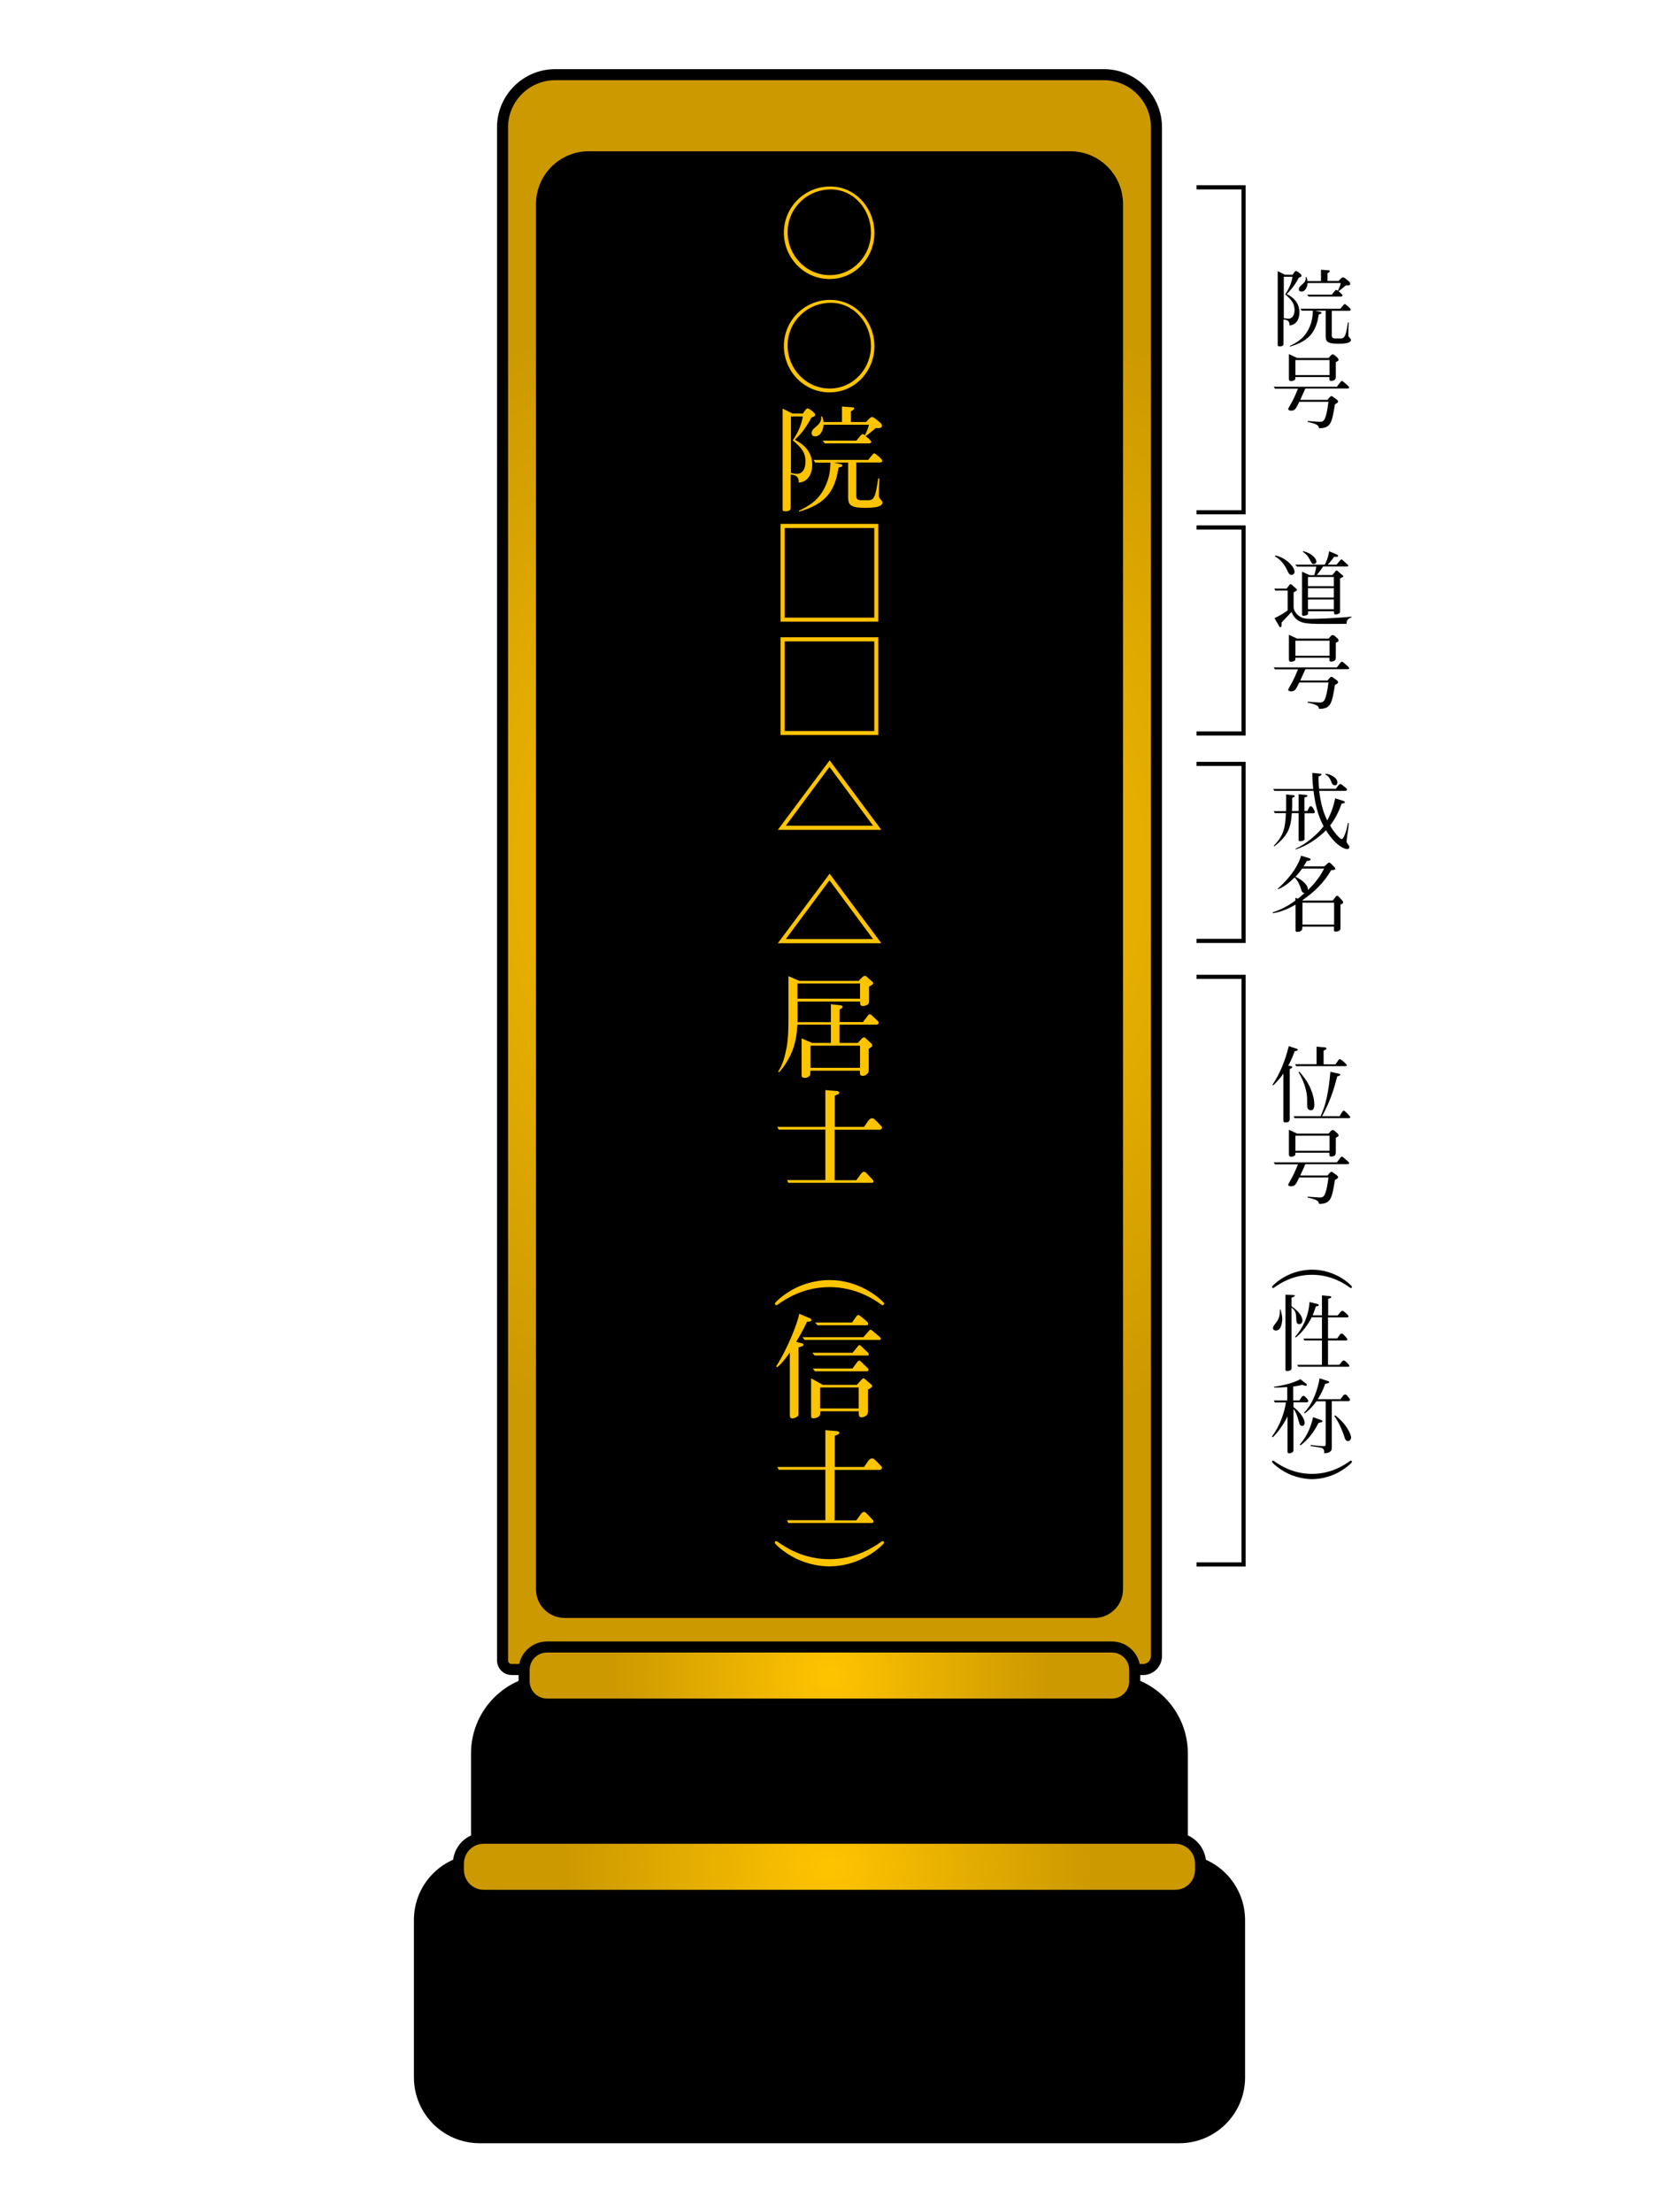 <?xml version="1.0" encoding="utf-8"?>
<!-- Generator: Adobe Illustrator 21.1.0, SVG Export Plug-In . SVG Version: 6.00 Build 0)  -->
<svg version="1.1" id="レイヤー_1" xmlns="http://www.w3.org/2000/svg" xmlns:xlink="http://www.w3.org/1999/xlink" x="0px"
	 y="0px" viewBox="0 0 1200 1600" style="enable-background:new 0 0 1200 1600;" xml:space="preserve">
<style type="text/css">
	.st0{fill:url(#SVGID_1_);stroke:#000000;stroke-width:8;stroke-miterlimit:10;}
	.st1{stroke:#000000;stroke-width:8;stroke-miterlimit:10;}
	.st2{fill:url(#SVGID_2_);stroke:#000000;stroke-width:8;stroke-miterlimit:10;}
	.st3{fill:url(#SVGID_3_);stroke:#000000;stroke-width:8;stroke-miterlimit:10;}
	.st4{fill:#FFC400;}
	.st5{fill:none;stroke:#000000;stroke-width:3;stroke-miterlimit:10;}
</style>
<radialGradient id="SVGID_1_" cx="600" cy="630.734" r="440.763" gradientUnits="userSpaceOnUse">
	<stop  offset="0" style="stop-color:#FFC400"/>
	<stop  offset="1" style="stop-color:#CC9900"/>
</radialGradient>
<path class="st0" d="M826.8,1207.5H370.1c-3.6,0-6.6-2.9-6.6-6.6V92.1c0-21,17.1-38.1,38.1-38.1h396.8c21,0,38.1,17.1,38.1,38.1
	v1105.7C836.5,1203.1,832.1,1207.5,826.8,1207.5z"/>
<path class="st1" d="M791.6,1166.2H408.4c-9.2,0-16.7-7.5-16.7-16.7V147.6c0-18.9,15.3-34.2,34.2-34.2h348.2
	c18.9,0,34.2,15.3,34.2,34.2v1001.9C808.3,1158.7,800.8,1166.2,791.6,1166.2z"/>
<path class="st1" d="M802.1,1215H397.9c-29.4,0-53.2,23.8-53.2,53.2v75.1c0,29.4,23.8,53.2,53.2,53.2h404.1
	c29.4,0,53.2-23.8,53.2-53.2v-75.1C855.2,1238.8,831.4,1215,802.1,1215z"/>
<path class="st1" d="M853,1345H347c-24.1,0-43.6,19.5-43.6,43.6v113.9c0,24.1,19.5,43.6,43.6,43.6h506c24.1,0,43.6-19.5,43.6-43.6
	v-113.9C896.5,1364.5,877,1345,853,1345z"/>
<radialGradient id="SVGID_2_" cx="600" cy="1211.846" r="156.838" gradientUnits="userSpaceOnUse">
	<stop  offset="0" style="stop-color:#FFC400"/>
	<stop  offset="1" style="stop-color:#CC9900"/>
</radialGradient>
<path class="st2" d="M804.3,1232.5H395.7c-9.2,0-16.6-7.4-16.6-16.6v-8.1c0-9.2,7.4-16.6,16.6-16.6h408.5c9.2,0,16.6,7.4,16.6,16.6
	v8.1C820.8,1225.1,813.4,1232.5,804.3,1232.5z"/>
<radialGradient id="SVGID_3_" cx="498.627" cy="1350.106" r="156.838" gradientTransform="matrix(1.215 0 0 1 -5.98 0)" gradientUnits="userSpaceOnUse">
	<stop  offset="0" style="stop-color:#FFC400"/>
	<stop  offset="1" style="stop-color:#CC9900"/>
</radialGradient>
<path class="st3" d="M850.1,1370.8H349.9c-10.1,0-18.3-8.2-18.3-18.3v-4.7c0-10.1,8.2-18.3,18.3-18.3h500.2
	c10.1,0,18.3,8.2,18.3,18.3v4.7C868.4,1362.6,860.2,1370.8,850.1,1370.8z"/>
<g>
	<path class="st4" d="M632.5,168.4c0,18-14,33.4-32.5,33.4c-18.5,0-33-15.4-33-33.5c0-18.5,14.9-33.4,33.4-33.4
		C618.9,134.8,632.5,150.7,632.5,168.4z M569.7,167.9c0,16.7,13.3,31.1,30.5,31.1c17,0,29.8-14.4,29.8-30.8
		c0-15.9-11.8-31.2-29.1-31.2C583.8,137,569.7,150.7,569.7,167.9z"/>
	<path class="st4" d="M632.5,250.4c0,18-14,33.4-32.5,33.4c-18.5,0-33-15.4-33-33.5c0-18.5,14.9-33.4,33.4-33.4
		C618.9,216.8,632.5,232.7,632.5,250.4z M569.7,249.9c0,16.7,13.3,31.1,30.5,31.1c17,0,29.8-14.4,29.8-30.8
		c0-15.9-11.8-31.2-29.1-31.2C583.8,219,569.7,232.7,569.7,249.9z"/>
	<path class="st4" d="M587,301.9c-4.8,9.2-9.8,14.1-12.1,16.2c5.8,2.8,12.6,8.2,12.6,18c0,8.4-4.5,12.6-9.8,13
		c0.1-1.4,0.4-5.7-5.8-5.8v23.9c0,1.5-0.7,2.6-3.9,2.6c-1.9,0-1.9-0.6-1.9-1.5v-72.8l7.1,3.6h7.5c2.3-3.2,2.6-3.7,3.6-3.7
		c0.9,0,5.3,3.2,5.3,4.4C589.8,300.9,589.2,301.2,587,301.9z M573.4,318.5c4.2-6.1,6.6-12.4,7.3-17.3h-8.6v40.9
		c0.8,0.2,3,0.6,4.3,0.6c4.6,0,6.2-4.3,6.2-8.8C582.7,327.2,579.5,323.6,573.4,318.5z M625.8,367.3c-12.1,0-12.3-3-12.3-8.6v-24.1
		h-10.3l4.1,0.9c1.3,0.3,2,0.5,2,1.1c0,1.1-1.4,1.3-2.8,1.6c-2.5,16.3-8.4,26.1-28.6,31.9v-0.7c6.9-3.4,15.1-7.5,20-19.8
		c1.1-2.7,2.7-7.6,2.8-15h-11l-1.3-2H628c3.1-3.9,3.8-4.7,4.4-4.7c0.8,0,5.8,4.2,5.8,5.3c0,0.7-0.3,1.3-2,1.3h-16.8v23.9
		c0,1.6,0,3.4,3.8,3.4h4.8c2.7,0,3.4-1.1,3.9-1.9c1.6-2.4,2.1-6.3,3.4-13.9h0.8c-0.2,3.1-0.4,8.8-0.4,12.1c0,1.1,0,1.9,1.5,3.4
		c1,1.1,1.1,1.5,1.1,2C638.2,366.8,631.7,367.3,625.8,367.3z M635.1,309.6h-1.6c-1.1,0.8-5.5,4.7-6.5,5.2c-0.2,0.2-0.6,0.4-0.9,0.6
		c0.4,0.3,2.1,1.8,2.5,2.1c0.6,0.6,1.6,1.5,1.6,2c0,1.2-1.6,1.2-2.4,1.2h-31.2l-1.5-2h24.4c0.5-0.6,2.5-3.2,3-3.7
		c0.3-0.4,0.9-1,1.6-1c0.5,0,1.1,0.5,1.5,0.8c1.1-2.2,2.6-5.4,2.9-7.6h-32.8c-0.2,3.7-2.1,8.4-6.1,8.4c-1.6,0-2.5-0.8-2.5-2.4
		c0-1.3,0.4-2.3,2.8-4.3c3.1-2.5,4.5-4.7,4-7.6l0.7-0.2c0.3,0.7,0.8,1.6,1.1,4.1H609v-11.2l7.7,0.6c0.3,0,1.1,0.1,1.1,0.9
		c0,0.7-1.5,1.6-2.3,2v7.7h10.9c2.6-2.7,3.4-3.6,4.3-3.6c1.1,0,2.2,0.9,4.4,2.8c2.1,1.7,2.8,2.3,2.8,3.4
		C638,309.6,636.3,309.6,635.1,309.6z"/>
	<path class="st4" d="M635.3,378.9v70.7h-70.7v-70.7H635.3z M567.6,381.9v64.8h64.8v-64.8H567.6z"/>
	<path class="st4" d="M635.3,460.9v70.7h-70.7v-70.7H635.3z M567.6,463.9v64.8h64.8v-64.8H567.6z"/>
	<path class="st4" d="M637.5,600.2h-74.9l37.5-50.3L637.5,600.2z M600,554.7l-31.6,42.5h63.1L600,554.7z"/>
	<path class="st4" d="M637.5,682.2h-74.9l37.5-50.3L637.5,682.2z M600,636.7l-31.6,42.5h63.1L600,636.7z"/>
	<path class="st4" d="M633.9,741.1h-26.7v13.2h13.3l3-3.3c0.2-0.2,0.7-0.7,1.6-0.7c0.5,0,0.9,0.3,1.2,0.7l3.6,3.4
		c0.8,0.8,1,1.1,1,1.8c0,0.6,0,0.8-2.5,2.3v15.3c0,3.2-2.8,4.3-4.2,4.3c-2.2,0-2.2-1.1-2.2-2.6v-1.1h-35.8c-0.1,2.3-0.1,2.5-0.2,3.1
		c-0.5,1.1-2.1,2.1-3.8,2.1c-1.1,0-2.2-0.5-2.3-1.1c-0.1-0.4-0.1-1.1-0.1-2V751l7.6,3.3H601v-13.2h-24.2c-0.5,6.5-1,13.6-5.2,22.4
		c-2,3.9-4.4,8.1-8.1,12l-0.7-0.4c3.5-5.2,5-11.4,6.2-17.6c1.1-6.2,1.3-12.2,1.3-21.3v-30.2l7.8,3.4h43l3-3c0.5-0.4,1-0.6,1.5-0.6
		s1,0.2,1.2,0.5l3.8,3.4c0.8,0.7,1,0.9,1,1.5c0,0.7-0.5,0.9-1,1.2c-0.3,0.2-1.7,1.1-2,1.2v10.3c0,0.7,0,1.6-0.5,2.1
		c-0.9,1.1-2.6,1.6-3.8,1.6c-2.1,0-2.1-1.1-2.1-2v-1.2h-45.3v14.9H601v-13l7,0.8c0.9,0.1,1.5,0.7,1.5,1.1c0,0.6-0.4,1-2.2,1.9v9.1
		h16.9l3.9-5.1c0.1-0.1,0.4-0.5,1.1-0.5c0.7,0,0.9,0.2,1.1,0.5l4.6,4.3c0.6,0.5,0.6,1.2,0.6,1.4
		C635.4,740.7,634.9,741.1,633.9,741.1z M622.1,711.3h-45.3v11h45.3V711.3z M622.1,756.3h-35.8v16h35.8V756.3z"/>
	<path class="st4" d="M636.1,817.1h-32.4v36.5h15.7l3.2-4.4c1-1.3,1.6-1.7,2.3-1.7c1,0,1.6,0.7,2.5,1.7l4.1,4.3
		c0.1,0.2,0.3,0.6,0.3,0.9c0,1.1-0.9,1.1-1.6,1.1h-60l-0.9-2H597v-36.5h-33.7l-1.1-2H597v-26.6l8.4,0.7c0.4,0.1,1.7,0.2,1.7,1.1
		c0,0.7-0.6,1.1-0.8,1.2c-0.4,0.2-2.2,1-2.5,1.1v22.5h21.2l2.9-4.2c0.6-0.9,1.6-2,3-2c1,0,1.7,0.7,2.8,1.8l3.9,4
		c0.2,0.2,0.4,0.7,0.4,1.1C637.8,816.9,636.5,817.1,636.1,817.1z"/>
	<path class="st4" d="M638.5,944c-0.4,0-1.1-0.5-1.4-0.7c-4.8-3.4-17.9-12.4-37.1-12.4s-32.3,9-37.1,12.4c-0.4,0.2-1,0.7-1.4,0.7
		c-0.5,0-1-0.5-1-1.1c0-1.3,8.9-9.2,18.9-13.1c6.1-2.4,13.3-4,20.6-4c21,0,35.3,12.2,38.9,16c0,0,0.6,0.7,0.6,1.1
		C639.4,943.5,639,944,638.5,944z"/>
	<path class="st4" d="M579.5,971.4c0.8,0.2,1.7,0.4,1.7,1.2c0,0.9-1,1.1-3.6,1.9v47.6c0,1.4,0,2-1.3,2.7c-0.7,0.4-2.1,1.1-3,1.1
		c-2,0-2-1.3-2-3.3v-44.4c-1.8,2.6-5.7,8-9.2,10.7l-0.7-0.7c7.4-11.2,15.3-30.3,16.7-38l7.6,3.2c0.7,0.2,1.2,0.7,1.2,1.3
		c0,0.2-0.1,0.8-0.7,1c-0.4,0.2-2.1,0.2-2.5,0.3c-1.1,2.5-3.4,7.1-7.8,14.5L579.5,971.4z M624.5,967.1l3.9-4.4c0.5-0.6,0.8-1,1.3-1
		c0.5,0,1.1,0.6,1.6,1l5.1,4.3c0.2,0.2,0.7,0.7,0.7,1.2c0,0.9-0.6,0.9-1,0.9H582l-1.6-2H624.5z M595.2,1001.6h24.6l3.2-3.6
		c0.7-0.7,1-1.1,1.6-1.1c0.6,0,1.1,0.6,1.6,1l3.6,3.1c0.4,0.4,1.1,0.8,1.1,1.4c0,1-1.9,2-3.1,2.6v15.5c0,1.3-0.1,2.4-1.1,3.2
		c-1.3,1.1-2.8,1.4-3.5,1.4c-2,0-2-1.7-2-2.9v-1.5h-27.9c0.1,1.6,0,2.5-0.6,3.3c-0.7,1-2.5,1.8-4.3,1.8c-1.7,0-1.7-0.9-1.7-2.3
		v-26.6L595.2,1001.6z M616.7,978.4l3.6-4.4c0.3-0.4,0.7-1.1,1.4-1.1c0.7,0,0.9,0.4,1.4,0.9l4.8,4.6c0.2,0.2,0.5,0.5,0.5,1.1
		c0,0.9-0.7,0.9-1.3,0.9h-37.9l-1.6-2H616.7z M616.6,989.8l3.4-4.6c0.4-0.6,0.9-1.1,1.5-1.1c0.6,0,1.1,0.5,1.6,1l4.3,4.2
		c0.6,0.5,0.8,0.8,0.8,1.4c0,1.1-1.1,1.1-1.6,1.1h-37.1l-1.6-2H616.6z M589.6,956.5h26.7l3.2-4.5c0.4-0.6,0.8-0.9,1.4-0.9
		s0.8,0.3,1.6,0.9l4.7,3.9c0.4,0.4,0.7,0.8,0.7,1.5c0,0.9-0.2,1.1-1.1,1.1h-35.5L589.6,956.5z M593.2,1003.5v15.2h27.9v-15.2H593.2z
		"/>
	<path class="st4" d="M636.1,1063.1h-32.4v36.5h15.7l3.2-4.4c1-1.3,1.6-1.7,2.3-1.7c1,0,1.6,0.7,2.5,1.7l4.1,4.3
		c0.1,0.2,0.3,0.6,0.3,0.9c0,1.1-0.9,1.1-1.6,1.1h-60l-0.9-2H597v-36.5h-33.7l-1.1-2H597v-26.6l8.4,0.7c0.4,0.1,1.7,0.2,1.7,1.1
		c0,0.7-0.6,1.1-0.8,1.2c-0.4,0.2-2.2,1-2.5,1.1v22.5h21.2l2.9-4.2c0.6-0.9,1.6-2,3-2c1,0,1.7,0.7,2.8,1.8l3.9,4
		c0.2,0.2,0.4,0.7,0.4,1.1C637.8,1062.9,636.5,1063.1,636.1,1063.1z"/>
	<path class="st4" d="M637.1,1115.3c0.3-0.2,1-0.7,1.4-0.7c0.5,0,0.9,0.5,0.9,1.1c0,0.4-0.2,0.7-0.6,1.1c-3.5,3.8-17.9,16-38.9,16.1
		c-7.3,0-14.5-1.7-20.6-4.1c-10-3.9-18.9-11.8-18.9-13.1c0-0.7,0.5-1.1,1-1.1c0.4,0,1,0.5,1.4,0.7c4.8,3.4,17.9,12.4,37.1,12.4
		S632.3,1118.7,637.1,1115.3z"/>
</g>
<g>
	<path d="M939.5,200.8c-3.5,6.7-7.2,10.3-8.8,11.9c4.3,2,9.2,6,9.2,13.2c0,6.2-3.3,9.2-7.2,9.5c0.1-1,0.3-4.2-4.3-4.3v17.5
		c0,1.1-0.5,1.9-2.8,1.9c-1.4,0-1.4-0.4-1.4-1.1v-53.3l5.2,2.6h5.5c1.7-2.3,1.9-2.7,2.6-2.7c0.7,0,3.9,2.3,3.9,3.2
		C941.5,200,941.1,200.3,939.5,200.8z M929.6,212.9c3.1-4.5,4.8-9.1,5.3-12.7h-6.3v29.9c0.6,0.1,2.2,0.4,3.2,0.4
		c3.4,0,4.6-3.2,4.6-6.4C936.3,219.3,934,216.6,929.6,212.9z M967.9,248.6c-8.9,0-9-2.2-9-6.3v-17.6h-7.5l3,0.7
		c1,0.2,1.5,0.4,1.5,0.8c0,0.8-1,1-2,1.2c-1.8,11.9-6.2,19.1-20.9,23.3v-0.5c5-2.5,11-5.5,14.6-14.5c0.8-2,2-5.6,2-11h-8l-1-1.4
		h28.9c2.3-2.9,2.8-3.4,3.2-3.4c0.6,0,4.3,3.1,4.3,3.9c0,0.5-0.2,1-1.4,1h-12.3v17.5c0,1.2,0,2.5,2.8,2.5h3.5c2,0,2.5-0.8,2.9-1.4
		c1.1-1.7,1.6-4.6,2.5-10.2h0.6c-0.2,2.3-0.3,6.4-0.3,8.8c0,0.8,0,1.4,1.1,2.5c0.7,0.8,0.8,1.1,0.8,1.4
		C977,248.3,972.2,248.6,967.9,248.6z M974.7,206.4h-1.2c-0.8,0.6-4,3.4-4.7,3.8c-0.2,0.2-0.4,0.3-0.7,0.4c0.3,0.2,1.6,1.3,1.8,1.6
		c0.4,0.4,1.2,1.1,1.2,1.4c0,0.9-1.2,0.9-1.7,0.9h-22.8l-1.1-1.4h17.8c0.4-0.4,1.9-2.3,2.2-2.7c0.2-0.3,0.7-0.7,1.1-0.7
		c0.4,0,0.8,0.4,1.1,0.6c0.8-1.6,1.9-4,2.1-5.6h-24c-0.1,2.7-1.6,6.2-4.4,6.2c-1.2,0-1.9-0.6-1.9-1.7c0-1,0.3-1.7,2-3.1
		c2.3-1.9,3.3-3.4,2.9-5.6l0.5-0.2c0.2,0.5,0.6,1.1,0.8,3h9.8v-8.2l5.6,0.4c0.2,0,0.8,0.1,0.8,0.7c0,0.5-1.1,1.1-1.7,1.4v5.6h8
		c1.9-2,2.5-2.6,3.2-2.6c0.8,0,1.6,0.7,3.2,2c1.6,1.3,2,1.7,2,2.5C976.8,206.4,975.6,206.4,974.7,206.4z"/>
	<path d="M974.3,281h-30.1c-0.3,0.7-3.1,6.8-3.7,8.2h19.7l1.6-1.9c0.4-0.4,0.9-0.8,1.3-0.8c0.6,0,0.8,0.3,1.3,0.7l2.4,1.7
		c0.5,0.4,1.1,1,1.1,1.5c0,0.9-1.7,1.7-2.3,2c-2.2,13.4-2.9,17.3-11.5,17.3c-0.2-1-0.4-1.6-1.2-2.2c-1.7-1.2-5.3-2-7-2.3v-0.7
		c1.7,0.1,7.7,0.6,8.6,0.6c1.4,0,3-0.1,4-2.8c0.9-2.2,1.7-5.9,2.4-11.7h-21.1c-2.5,5.1-3.1,6.4-6,6.4c-0.7,0-2-0.2-2-1.1
		c0-0.4,0.2-0.7,1.6-3.2c2.6-4.4,4.2-8.6,5.5-11.6h-16.7l-0.9-1.4H967l2.5-3.3c0.1-0.2,0.6-0.8,1.1-0.8c0.4,0,0.7,0.2,1.2,0.6
		l3.1,2.7c0.4,0.3,1,1,1,1.4C975.9,280.9,975,281,974.3,281z M966.2,261.9V272c0,0.9,0,2-0.7,2.7c-0.5,0.4-1.6,0.8-2.5,0.8
		c-0.8,0-1.4-0.2-1.4-1.1v-1.7H937c0,1.3,0,1.4-0.2,1.8c-0.6,0.7-1.9,1.1-2.8,1.1c-1.7,0-1.7-0.7-1.7-2.9v-16.6l6,2.8h22.7l1.2-1.4
		c0.2-0.2,1-1.2,1.7-1.2c0.5,0,0.9,0.1,1.2,0.4l2.3,2c0.5,0.5,0.8,1.1,0.8,1.5C968.3,260.6,968.3,260.9,966.2,261.9z M961.7,260.4
		H937v10.9h24.7V260.4z"/>
</g>
<g>
	<path d="M930.6,425.8l2-2.6c0.3-0.4,0.6-0.7,0.9-0.7c0.4,0,0.7,0.2,1,0.5l3.2,2.9c0.2,0.2,0.5,0.5,0.5,0.8c0,0.2-0.1,0.4-0.7,0.7
		c-0.3,0.2-1.6,1-1.8,1.1v10.7c0,1.9,1.4,4.1,2.8,5.4c3.1,2.8,5.8,3,10,3c1.6,0,9.6-0.2,15.9-0.6c6.7-0.4,10.4-0.7,13.2-1v0.5
		c-3,1.1-3.4,2.1-3.7,4.7c-22.3,0.1-24.7,0.1-28.5-0.4c-8.2-0.8-10.3-6.1-11.2-8.2c-0.9,1-1.2,1.3-3.2,3.4c-1.3,1.4-2.3,2.4-4,4.2
		c0.1,2.3,0.1,3.4-0.9,3.4c-0.3,0-0.5,0-1.1-1.1l-3.1-5.4c3.5-1.7,6.5-3.4,9.5-5.6v-14.4h-8.9l-0.8-1.4H930.6z M922.4,401.7
		c8.3,1.8,14,8.6,14,11.8c0,1.3-1,2.3-2.2,2.3c-0.9,0-1.7-0.3-2.8-2.6c-2-4.6-5-8.5-9.2-10.8L922.4,401.7z M966.9,408.2l2.4-2.8
		c0.4-0.5,0.7-0.8,1-0.8c0.3,0,0.6,0.3,0.9,0.5l3.4,3.1c0.2,0.2,0.7,0.6,0.7,1c0,0.5-1,0.5-1.6,0.5H957c-1.1,1.8-3.1,4.6-4.6,6.2
		h11.3l2.1-2.5c0.4-0.5,0.6-0.8,1-0.8s0.8,0.4,1.1,0.7l3.1,2.7c0.4,0.3,0.7,0.5,0.7,0.8c0,0.2-0.2,0.4-0.5,0.6
		c-0.5,0.3-0.7,0.4-1.9,0.9V442c0,0.8-0.1,1.3-0.5,1.6c-0.8,0.4-1.7,0.8-2.6,0.8c-1.3,0-1.3-0.7-1.3-2.3h-18.7v0.8
		c0,0.9,0,1.3-0.5,1.7c-1,0.7-2.6,0.8-2.8,0.8c-1.1,0-1.1-0.6-1.1-1.6v-30.3l5.6,2.5h3.2c0.6-1.6,1.3-4.4,1.5-6.2h-13.9l-1.4-1.4
		h21.5c0.7-1.4,2.4-4.9,3.1-9.7l5.4,2.3c0.5,0.2,1.1,0.5,1.1,1c0,1-1.7,0.8-2.9,0.7c-1.1,1.5-2.6,3.7-4.7,5.7H966.9z M942.6,398.6
		c6.7,1.7,9.6,5.6,9.6,7.6c0,0.9-0.8,1.7-1.9,1.7c-1.3,0-1.6-0.7-2.9-3.1c-1.5-2.8-2.3-3.8-5-5.7L942.6,398.6z M964.8,424v-6.7
		h-18.7v6.7H964.8z M946.1,425.4v6.8h18.7v-6.8H946.1z M946.1,433.6v7h18.7v-7H946.1z"/>
	<path d="M974.3,484h-30.1c-0.3,0.7-3.1,6.8-3.7,8.2h19.7l1.6-1.9c0.4-0.4,0.9-0.8,1.3-0.8c0.6,0,0.8,0.3,1.3,0.7l2.4,1.7
		c0.5,0.4,1.1,1,1.1,1.5c0,0.9-1.7,1.7-2.3,2c-2.2,13.4-2.9,17.3-11.5,17.3c-0.2-1-0.4-1.6-1.2-2.2c-1.7-1.2-5.3-2-7-2.3v-0.7
		c1.7,0.1,7.7,0.6,8.6,0.6c1.4,0,3-0.1,4-2.8c0.9-2.2,1.7-5.9,2.4-11.7h-21.1c-2.5,5.1-3.1,6.4-6,6.4c-0.7,0-2-0.2-2-1.1
		c0-0.4,0.2-0.7,1.6-3.2c2.6-4.4,4.2-8.6,5.5-11.6h-16.7l-0.9-1.4H967l2.5-3.3c0.1-0.2,0.6-0.8,1.1-0.8c0.4,0,0.7,0.2,1.2,0.6
		l3.1,2.7c0.4,0.3,1,1,1,1.4C975.9,483.9,975,484,974.3,484z M966.2,464.9V475c0,0.9,0,2-0.7,2.7c-0.5,0.4-1.6,0.8-2.5,0.8
		c-0.8,0-1.4-0.2-1.4-1.1v-1.7H937c0,1.3,0,1.4-0.2,1.8c-0.6,0.7-1.9,1.1-2.8,1.1c-1.7,0-1.7-0.7-1.7-2.9v-16.6l6,2.8h22.7l1.2-1.4
		c0.2-0.2,1-1.2,1.7-1.2c0.5,0,0.9,0.1,1.2,0.4l2.3,2c0.5,0.5,0.8,1.1,0.8,1.5C968.3,463.6,968.3,463.9,966.2,464.9z M961.7,463.4
		H937v10.9h24.7V463.4z"/>
</g>
<g>
	<path d="M974.5,614.1c-2.6,0-8.8-3.1-15.4-13.6c-5.3,5.5-13.9,11.5-21.9,13.8l-0.2-0.4c7.7-3.4,15.8-10.3,20.4-16.3
		c-2.3-4.4-5.6-11.5-7.3-25.6h-28.3l-0.9-1.4h29c-0.6-5.9-0.7-9.5-0.7-11.6l5.3,0.5c0.9,0.1,1.4,0.2,1.4,0.7s-1.1,1-2.2,1.4
		c0,3.1,0.1,5.6,0.4,8.9h12.2c2.2-3.1,2.4-3.4,3.2-3.4c0.7,0,0.9,0.2,2.5,1.5c2,1.7,2.3,1.9,2.3,2.6c0,0.6-0.4,0.8-2,0.8h-18.1
		c1,8.1,2.6,14.8,5.8,21.4c2.9-5.3,4.5-10,5.8-16l5.4,1.7c0.4,0.1,1.6,0.5,1.6,1.1c0,0.7-1,0.8-2.4,1.1c-2.8,8.1-6.4,13.3-8.3,15.8
		c3.1,5.4,7.2,9.8,8.5,9.8c1,0,3.2-4.7,4.4-11.7l0.6,0.1c-0.1,2.1-0.3,3.7-1.3,10.4c-0.1,0.8-0.3,2.2-0.3,2.9c0,0.4,0.1,0.8,0.9,1.9
		c1.1,1.3,1.1,1.7,1.1,2.1C976.1,613.4,975.5,614.1,974.5,614.1z M949.8,588.2h-6.2v17.9c0,1,0,1.2-0.3,1.5
		c-0.5,0.5-1.7,0.8-2.8,0.8s-1.2-0.4-1.2-1.2v-19.1h-4.9c-0.7,11.1-2.9,16.3-12.7,24.1l-0.4-0.4c7.1-7.4,8.4-12.8,8.8-23.7h-8
		l-0.8-1.4h8.9c0.1-0.9,0.1-2,0.1-4.6v-7.5l5,0.5c0.7,0.1,1.2,0.2,1.2,0.7s-0.2,0.6-1.8,1.2v5.2c0,1.1-0.1,2-0.1,4.4h4.7v-12.2
		l4.9,0.5c1.1,0.1,1.5,0.2,1.5,0.7c0,0.7-1.3,1-2.2,1.2v9.7h2.2c0.2-0.4,1.1-2.4,1.4-2.8c0.2-0.4,0.5-0.6,1-0.6c1.4,0,3,3.8,3,4.2
		S950.9,588.2,949.8,588.2z M965.6,568c-0.8,0-1.9-0.5-2.4-1.9c-1-2.6-1.7-4.4-4.6-6l0.2-0.5c4,0.4,8.6,3,8.6,6.4
		C967.3,566.5,967.2,568,965.6,568z"/>
	<path d="M969.6,654.2v16.6c0,1,0,1.4-0.4,1.9c-0.4,0.5-1.7,1.1-3,1.1c-1.3,0-1.3-0.5-1.3-1.7v-1.9h-22.9v1.1c0,2-2,2.7-3.5,2.7
		c-1.4,0-1.4-0.5-1.4-2.2v-17.5c-3.9,2.2-9.7,5.2-16.4,6.2l-0.1-0.6c5.5-1.9,10.7-4.3,16.4-8.6v-2l1.7,0.7c2-1.5,2.8-2.2,4.9-4.1
		c-0.9,0-1.9-0.4-2.6-3.1c-1.5-5-3.9-7.6-4.6-8.2c-3.5,3.5-7.4,6.8-12.1,8.6l-0.1-0.4c3.2-2.9,13.6-12.4,16.9-23.9l5.3,1.6
		c0.9,0.3,1.6,0.5,1.6,1.1c0,0.8-1.6,1-2.8,1.1c-0.5,1-0.9,1.8-2.3,3.9H958l2-1.9c0.5-0.4,0.8-0.8,1.4-0.8c0.5,0,1,0.4,1.4,0.8
		l1.9,1.9c1.1,1.1,1.2,1.3,1.2,1.7c0,0.8-1.4,1-3.1,1.1c-5,8.9-12.4,16-20.8,21.7l0.5,0.2h21.5l1.7-2.2c0.8-1.1,1.1-1.2,1.5-1.2
		c0.4,0,0.8,0.1,1.6,1.1l1.8,2c0.4,0.4,0.9,1.1,0.9,1.5C971.6,653.4,970.7,653.8,969.6,654.2z M941.9,628.2
		c-1.5,2.1-3.1,4.1-4.9,5.9c3.6,1.6,9.2,5.3,9.1,9.6c6.2-6,9.3-10.9,11.7-15.5H941.9z M965,652.9h-22.9v15.8H965V652.9z"/>
</g>
<g>
	<path d="M938.4,759.8c-0.3,0.2-1.7,0.5-1.9,0.5c-2.3,6.1-3.7,8.8-4.7,10.4l1.9,0.4c0.2,0,1,0.2,1,0.8c0,0.4-0.2,0.4-1.8,1.4v35.9
		c0,1,0,2.6-3.2,2.6c-1.3,0-1.4-0.6-1.4-1.9v-33.4c-3.2,4.6-5.9,7.1-7.4,8.5l-0.5-0.4c5.7-8.5,9.4-18.1,11.8-28l5.7,1.9
		c0.6,0.2,0.8,0.4,0.8,0.8C938.8,759.5,938.6,759.8,938.4,759.8z M975.6,808.7h-39.2l-0.7-1.4h19.6c2.1-5.3,2.8-6.8,3.9-11.5
		c1.7-6.8,2.5-13.7,3.1-20.6l5.9,1.3c0.7,0.1,1.3,0.3,1.3,0.8c0,0.4-0.4,0.5-0.7,0.7c-0.2,0.1-1.4,0.5-1.6,0.6
		c-1.4,5.6-4,16-10.9,28.7H969c0.4-0.8,1.1-2,1.7-2.9c0.4-0.5,0.8-1.1,1.3-1.1c0.7,0,2.6,2.1,3.5,3.1c1.1,1.2,1.2,1.3,1.2,1.7
		C976.7,808.5,976,808.7,975.6,808.7z M973.3,771.1h-35.8l-0.7-1.4h15.5v-12.7l5.7,0.5c0.3,0,1.5,0.1,1.5,0.8c0,0.6-1.3,1.2-2.1,1.6
		v9.9h8.6c2.3-3.4,2.5-3.8,3.1-3.8c0.9,0,5.1,3.7,5.1,4.5C974.3,770.9,973.6,771.1,973.3,771.1z M948.2,803c-2.7,0-2.7-2.8-2.7-3.7
		c0-5.7,0-6.6-0.7-10.1c-1.4-6.6-4.3-11.7-5.5-13.7l0.5-0.5c1.9,2.2,5.8,6.6,8.3,12.6c1.5,3.6,2.6,7.7,2.6,11.6
		C950.7,799.7,950.7,803,948.2,803z"/>
	<path d="M974.3,842h-30.1c-0.3,0.7-3.1,6.8-3.7,8.2h19.7l1.6-1.9c0.4-0.4,0.9-0.8,1.3-0.8c0.6,0,0.8,0.3,1.3,0.7l2.4,1.7
		c0.5,0.4,1.1,1,1.1,1.5c0,0.9-1.7,1.7-2.3,2c-2.2,13.4-2.9,17.3-11.5,17.3c-0.2-1-0.4-1.6-1.2-2.2c-1.7-1.2-5.3-2-7-2.3v-0.7
		c1.7,0.1,7.7,0.6,8.6,0.6c1.4,0,3-0.1,4-2.8c0.9-2.2,1.7-5.9,2.4-11.7h-21.1c-2.5,5.1-3.1,6.4-6,6.4c-0.7,0-2-0.2-2-1.1
		c0-0.4,0.2-0.7,1.6-3.2c2.6-4.4,4.2-8.6,5.5-11.6h-16.7l-0.9-1.4H967l2.5-3.3c0.1-0.2,0.6-0.8,1.1-0.8c0.4,0,0.7,0.2,1.2,0.6
		l3.1,2.7c0.4,0.3,1,1,1,1.4C975.9,841.9,975,842,974.3,842z M966.2,822.9V833c0,0.9,0,2-0.7,2.7c-0.5,0.4-1.6,0.8-2.5,0.8
		c-0.8,0-1.4-0.2-1.4-1.1v-1.7H937c0,1.3,0,1.4-0.2,1.8c-0.6,0.7-1.9,1.1-2.8,1.1c-1.7,0-1.7-0.7-1.7-2.9v-16.6l6,2.8h22.7l1.2-1.4
		c0.2-0.2,1-1.2,1.7-1.2c0.5,0,0.9,0.1,1.2,0.4l2.3,2c0.5,0.5,0.8,1.1,0.8,1.5C968.3,821.6,968.3,821.9,966.2,822.9z M961.7,821.4
		H937v10.9h24.7V821.4z"/>
	<path d="M977.2,931.6c-0.3,0-0.8-0.4-1-0.5c-3.5-2.5-13.1-9.1-27.2-9.1s-23.6,6.6-27.2,9.1c-0.3,0.2-0.7,0.5-1,0.5
		c-0.4,0-0.7-0.4-0.7-0.8c0-1,6.5-6.7,13.9-9.6c4.4-1.7,9.7-2.9,15.1-2.9c15.4,0,25.9,8.9,28.4,11.7c0,0,0.4,0.5,0.4,0.8
		C977.9,931.2,977.6,931.6,977.2,931.6z"/>
	<path d="M922.9,962.3c-1.9,0-2.1-1.3-2.1-1.9c0-1,0.4-1.4,2.1-3.6c2.4-3.1,2.9-5.5,2.9-9.7l0.4-0.1c0.3,1.1,1.3,4.2,1.3,7.1
		C927.4,954.9,927.3,962.3,922.9,962.3z M939.8,957.7c-2,0-2.1-1.6-2.2-4.3c-0.1-4.6-1.1-5.8-3.4-7.7v43.7c0,0.7,0,1.3-0.9,1.7
		c-1,0.5-2,0.5-2.2,0.5c-0.5,0-1.3,0-1.3-1.1v-54.1l5,0.2c1.6,0.1,1.8,0.1,1.8,0.5c0,0.4-0.1,0.5-2.4,1.5v6.2
		c5.9,3.9,7.9,8,7.9,10.2C942.2,956.7,940.9,957.7,939.8,957.7z M975.2,988.5h-36.1l-0.8-1.4h17.9v-17.6h-12.7l-0.7-1.4h13.4v-15.4
		h-7.4c-4,8-8.8,12.4-11.5,14.7l-0.5-0.5c4.1-4.9,9.6-13,10.4-25.2l5.6,1.4c0.8,0.2,1.1,0.5,1.1,0.8c0,0.5-0.2,0.6-2.1,1
		c-0.4,1.3-1,3.1-2.3,6.4h6.7v-14.4l5.5,0.5c0.5,0,1.2,0.1,1.2,0.7c0,0.7-0.4,0.8-2.2,1.2v12.1h6.8c0.4-0.5,2.1-2.4,2.5-2.8
		c0.3-0.3,0.6-0.5,1-0.5c0.7,0,0.9,0.2,2.8,1.9c1.6,1.5,1.6,1.6,1.6,2c0,0.5-0.5,0.8-0.9,0.8h-13.9V968h6.6c0.1-0.1,1.5-2,2.2-3
		c0.5-0.5,0.8-0.5,1.1-0.5c0.5,0,0.7,0.1,1.9,1.3c0.5,0.5,2.2,2.4,2.2,2.9c0,0.8-0.8,0.8-1.3,0.8h-12.7v17.6h8.2
		c1.7-2.2,1.9-2.4,2.2-2.7s0.7-0.4,1-0.4c0.8,0,1.9,1.1,2.6,1.9c1.3,1.3,1.4,1.6,1.4,1.9C976.1,988.5,975.5,988.5,975.2,988.5z"/>
	<path d="M945.1,1014.2h-9.5v3.4c5,3.8,8.1,8.7,8.1,11.5c0,1-0.6,2.2-1.8,2.2c-1.4,0-2-1.4-2-1.8c-1.4-4.8-2.4-8.3-4.3-10.4v29.4
		c0,0.8-0.1,1.1-0.4,1.5c-0.5,0.7-1.6,1.1-2.6,1.1s-1.3-0.4-1.3-1.1v-25.6c-2.8,5.8-7,11.5-10.6,15.1l-0.7-0.4
		c8.6-11.9,10.1-24.2,10.1-24.8h-8l-0.7-1.4h9.7v-9.7c-2,0.1-6.2,0.5-9.5,0.3l-0.2-0.5c10.4-1.4,16.5-4,19.2-5.5l4.3,3.4
		c0,0.1,0.4,0.4,0.4,0.7c0,0.7-0.6,0.7-0.8,0.7c-0.5,0-1.1-0.2-2.6-0.7c-1.1,0.3-2.5,0.7-6.5,1.2v10.1h4.5l1.3-2
		c0.4-0.7,0.8-1.3,1.7-1.3c0.7,0,1.1,0.5,1.4,0.8l1.2,1.3c0.2,0.2,0.8,0.9,0.8,1.4C946.5,1014.2,945.4,1014.2,945.1,1014.2z
		 M953.7,1029.2c-2.9,5.6-6.6,11.3-12.9,16.1l-0.7-0.4c6.1-7.1,8.3-14,9.7-19.9l5.7,2c0.7,0.2,1,0.5,1,1
		C956.5,1028.5,956.3,1028.5,953.7,1029.2z M974.9,1013.4h-11.6v33.1c0,1.9,0,2.9-2,3.9c-1.4,0.7-2.5,0.6-3.5,0.6
		c0.1-1.1,0.2-3.2-1.8-3.8c-0.9-0.3-6.5-1.1-7.9-1.3v-0.8c3.1,0.4,6.4,0.8,9.5,0.8c1,0,1.3-0.1,1.3-1.9v-30.5h-6.7
		c-3.8,5.3-6.7,7.4-8.5,8.8l-0.4-0.6c6.5-6.4,10.1-17.7,11.2-24.8l5.9,1.9c0.5,0.2,1.1,0.3,1.1,0.9c0,0.4-0.4,0.5-0.9,0.7
		c-0.3,0.1-1.8,0.4-2.1,0.5c-1.3,4-3.1,7.6-5.3,11.1h16.4l1.4-1.9c0.9-1.2,1.1-1.5,2-1.5c0.6,0,1,0.2,1.7,1.1l1.3,1.6
		c0.2,0.2,0.5,0.7,0.5,1.2C976.4,1013.4,975.3,1013.4,974.9,1013.4z M975.1,1042.3c-1.6,0-2.3-1.6-2.6-2.9
		c-0.5-1.7-3.2-9.6-7.3-15.2l0.6-0.6c4.1,3.4,7.1,6.4,9.6,10.9c0.5,0.9,1.9,3.5,1.9,5.3C977.2,1041.2,976.2,1042.3,975.1,1042.3z"/>
	<path d="M976.2,1056.9c0.2-0.2,0.7-0.5,1-0.5c0.4,0,0.7,0.4,0.7,0.8c0,0.3-0.2,0.5-0.4,0.8c-2.6,2.8-13.1,11.7-28.4,11.8
		c-5.3,0-10.6-1.3-15.1-3c-7.3-2.9-13.9-8.6-13.9-9.6c0-0.5,0.4-0.8,0.7-0.8c0.3,0,0.7,0.4,1,0.5c3.5,2.5,13.1,9.1,27.2,9.1
		S972.6,1059.4,976.2,1056.9z"/>
</g>
<polyline class="st5" points="865.5,370.5 899.5,370.5 899.5,135.5 865.5,135.5 "/>
<polyline class="st5" points="865.5,530.5 899.5,530.5 899.5,381.5 865.5,381.5 "/>
<polyline class="st5" points="865.5,680.5 899.5,680.5 899.5,552.5 865.5,552.5 "/>
<polyline class="st5" points="865.5,1131.5 899.5,1131.5 899.5,706.5 865.5,706.5 "/>
</svg>
